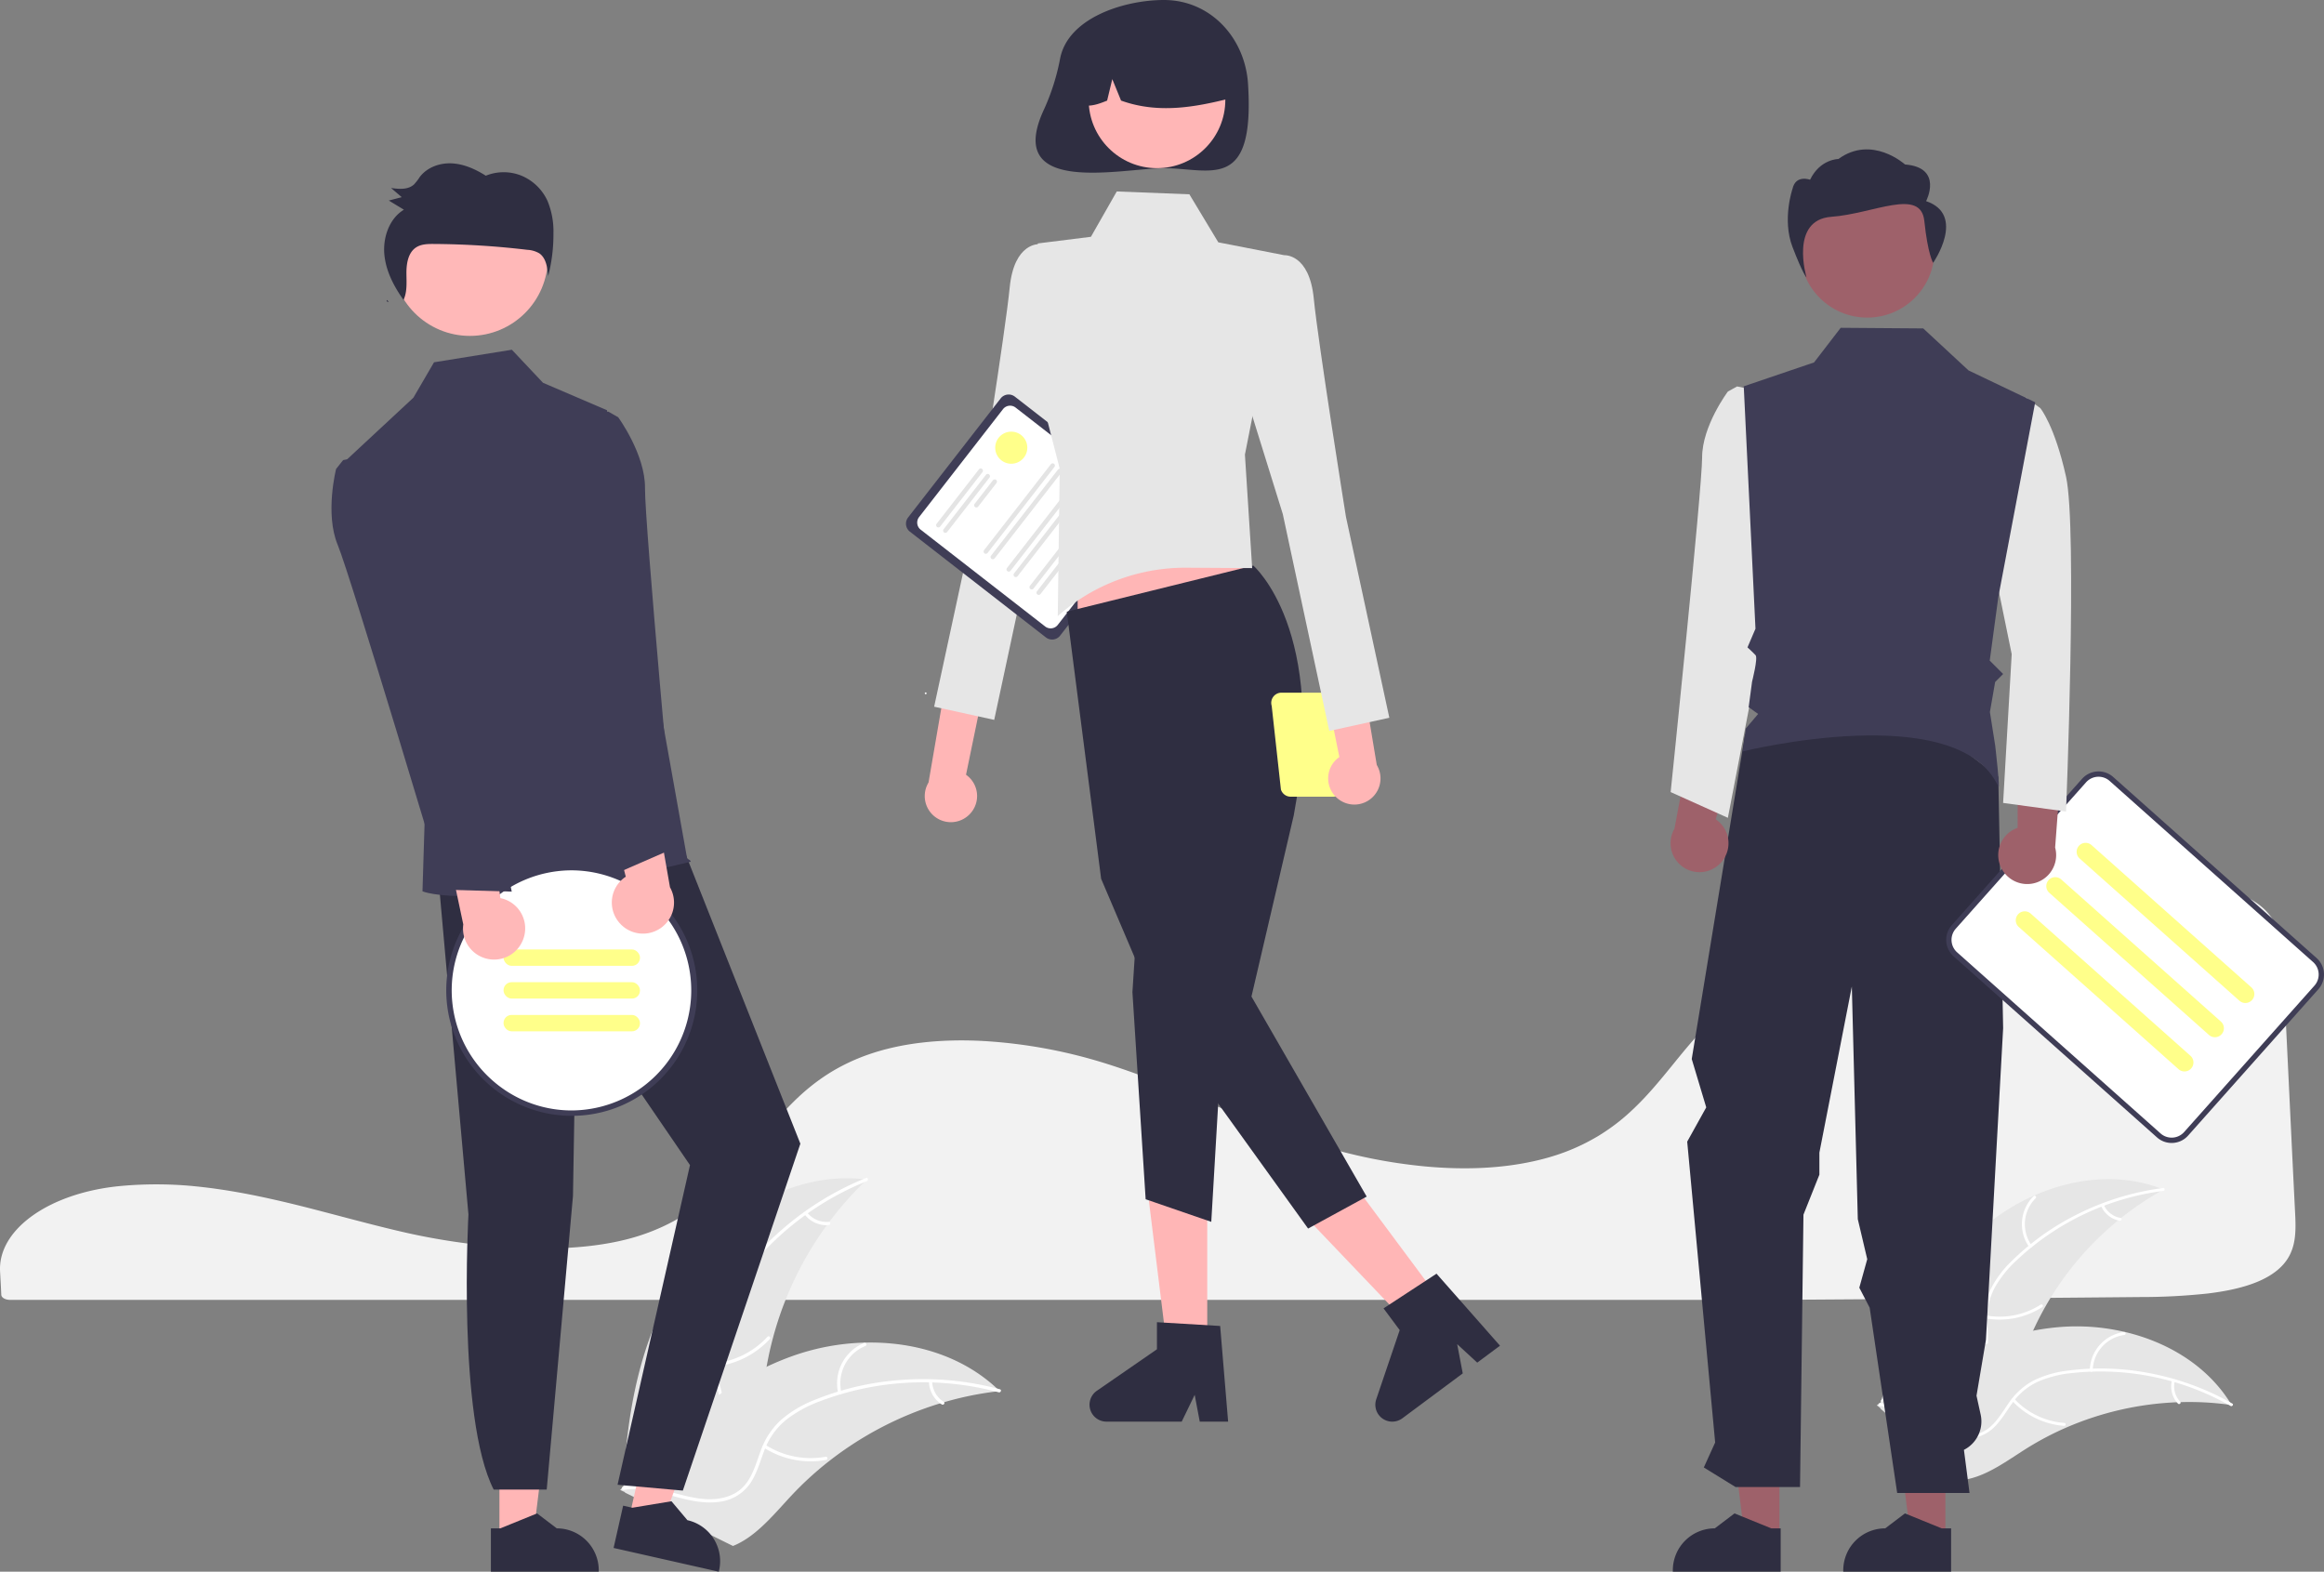 <svg height="590.182" viewBox="0 0 872.699 590.182" width="872.699" xmlns="http://www.w3.org/2000/svg"><rect x="0" y="0" width="872.699" height="590.182" fill="#808080" stroke="none"/><g transform="matrix(1 0 0 1 -163.651 -154.909)"><path d="M222.381 599.644c-4.144 0-8.297.171-12.352.516l-.59.05c-26.899 2.378-46.574 16.173-45.764 32.09l.156 2.878c.103 1.819.213 3.775.304 5.945.049 1.07 1.509 1.892 3.326 1.892H829.101c46.649-.283 93.129-.64 138.141-1.06a235.086 235.086 0 0 0 25.273-1.31c12.509-1.48 21.191-4.415 26.545-8.972h.002c6.658-5.65 6.868-12.766 6.465-20.805-.82-16.232-1.634-33.285-2.445-50.286-.717-14.983-1.431-29.927-2.144-44.233-.441-8.49-1.422-15.984-8.983-21.712-8.195-6.194-23.141-9.334-44.423-9.334-.257 0-.512 0-.773.001-66.697.237-132.783 23.171-164.446 57.067-3.646 3.903-7.043 8.082-10.329 12.124-4.855 5.971-9.874 12.144-15.864 17.664a74.56 74.56 0 0 1 -10.48 8.169c-.257.178-.551.368-.862.549-.712.464-1.456.911-2.182 1.31a75.768 75.768 0 0 1 -13.365 6.076l-.468.157c-.353.126-.735.252-1.117.367-2.68.86-5.465 1.604-8.254 2.206-12.069 2.66-25.793 3.298-40.789 1.894a197.111 197.111 0 0 1 -40.557-8.265c-13.886-4.389-26.884-9.86-39.454-15.151-5.521-2.325-11.232-4.729-16.935-7.006-1.072-.429-2.127-.848-3.197-1.267-6.966-2.715-13.281-4.957-19.306-6.854a190.553 190.553 0 0 0 -46.008-8.521c-16.588-.908-31.206.805-43.438 5.079a74.597 74.597 0 0 0 -9.825 4.233c-14.488 7.523-23.419 18.627-32.056 29.365-10.744 13.356-21.853 27.169-43.79 34.329-25.313 8.27-62.262 4.834-88.403-1.141-8.219-1.879-16.427-4.04-24.366-6.131q-4.809-1.267-9.626-2.517c-6.309-1.629-11.473-2.877-16.251-3.931l-1.511-.336c-.84-.183-1.682-.365-2.538-.539-5.674-1.191-10.958-2.129-16.162-2.866l-1.231-.18c-2.468-.325-4.776-.596-7.04-.823l-.904-.09C231.569 599.854 226.979 599.644 222.381 599.644Z" fill="#f2f2f2"/><path d="M906.555 617.408c18.617-16.777 46.309-25.212 69.537-15.805a115.466 115.466 0 0 0 -51.888 59.935c-3.698 9.838-6.786 21.166-15.882 26.433-5.659 3.278-12.7 3.438-19.046 1.856-6.346-1.582-12.162-4.754-17.899-7.894l-1.632-.037C877.073 657.93 887.938 634.184 906.555 617.408Z" fill="#e6e6e6"/><path d="M975.963 602.112a98.692 98.692 0 0 0 -54.906 25.931 42.5 42.5 0 0 0 -8.345 10.377 24.376 24.376 0 0 0 -2.818 12.516c.101 4.058.673 8.198-.214 12.21a14.925 14.925 0 0 1 -7.425 9.689c-4.546 2.613-9.759 3.437-14.886 4.065-5.692.698-11.615 1.332-16.542 4.525-.597.387-1.162-.562-.566-.948 8.572-5.555 19.42-3.534 28.637-7.241 4.301-1.73 8.107-4.766 9.454-9.357 1.178-4.015.591-8.284.454-12.392a26.011 26.011 0 0 1 2.299-12.34 39.291 39.291 0 0 1 7.916-10.659 95.749 95.749 0 0 1 24.333-17.42 100.442 100.442 0 0 1 32.6-10.059c.703-.091.709 1.015.01 1.105Z" fill="#ffffff"/><path d="M925.656 623.184a14.807 14.807 0 0 1 1.632-19.104c.506-.499 1.305.265.798.764a13.711 13.711 0 0 0 -1.482 17.774c.415.577-.536 1.14-.948.566Z" fill="#ffffff"/><path d="M909.571 648.884a28.539 28.539 0 0 0 20.394-4.083c.598-.385 1.164.564.566.948a29.685 29.685 0 0 1 -21.23 4.206c-.701-.126-.427-1.197.27-1.071Z" fill="#ffffff"/><path d="M953.656 607.341a8.381 8.381 0 0 0 6.269 4.894c.702.117.427 1.188-.27 1.071a9.392 9.392 0 0 1 -6.947-5.399.571.571 0 0 1 .191-.757.555.555 0 0 1 .757.191Z" fill="#ffffff"/><path d="M1001.67 682.507c-.44-.061-.881-.122-1.328-.176a110.379 110.379 0 0 0 -17.882-.908c-.462.007-.931.021-1.392.041a116.365 116.365 0 0 0 -41.75 9.61 113.005 113.005 0 0 0 -15.163 8.056c-6.688 4.234-13.602 9.358-21.078 11.085a19.386 19.386 0 0 1 -2.362.421l-30.889-26.745c-.04-.096-.086-.185-.126-.282l-1.282-1.011c.239-.176.49-.353.729-.528.138-.102.283-.199.421-.301.094-.066.189-.133.27-.198.031-.022.063-.044.088-.059.081-.065.164-.117.239-.176q2.103-1.49 4.235-2.955c.006-.007.006-.007.019-.008a166.157 166.157 0 0 1 34.601-18.599c.367-.139.739-.285 1.12-.411a107.831 107.831 0 0 1 16.939-4.767 95.329 95.329 0 0 1 9.553-1.334 79.272 79.272 0 0 1 24.723 1.752c16.143 3.743 30.91 12.608 39.656 26.433C1001.236 681.798 1001.453 682.146 1001.67 682.507Z" fill="#e6e6e6"/><path d="M1001.262 682.839A98.692 98.692 0 0 0 941.81 670.486a42.5 42.5 0 0 0 -12.911 3.261 24.376 24.376 0 0 0 -9.785 8.297c-2.363 3.301-4.398 6.951-7.522 9.62a14.925 14.925 0 0 1 -11.761 3.266c-5.203-.651-9.862-3.132-14.333-5.717-4.965-2.87-10.076-5.93-15.932-6.347-.71-.051-.59-1.149.119-1.098 10.189.726 17.633 8.871 27.225 11.46 4.476 1.208 9.343 1.075 13.182-1.779 3.358-2.496 5.459-6.258 7.823-9.621a26.011 26.011 0 0 1 9.265-8.469 39.291 39.291 0 0 1 12.738-3.745 95.749 95.749 0 0 1 29.917.742 100.443 100.443 0 0 1 32.085 11.596c.616.351-.045 1.237-.657.888Z" fill="#ffffff"/><path d="M948.408 669.376a14.807 14.807 0 0 1 12.805-14.271c.705-.093.883.997.177 1.091a13.711 13.711 0 0 0 -11.884 13.299c-.016.711-1.114.588-1.098-.119Z" fill="#ffffff"/><path d="M920.092 680.212A28.539 28.539 0 0 0 938.834 689.23c.709.053.59 1.151-.119 1.098a29.685 29.685 0 0 1 -19.483-9.424c-.484-.523.38-1.212.861-.692Z" fill="#ffffff"/><path d="M980.303 673.584a8.381 8.381 0 0 0 2.058 7.682c.49.516-.374 1.205-.861.692a9.392 9.392 0 0 1 -2.296-8.493.571.571 0 0 1 .609-.49.555.555 0 0 1 .49.609Z" fill="#ffffff"/><path d="M419.194 634.093c15.245-23.122 42.515-39.848 69.975-36.249a127.604 127.604 0 0 0 -38.822 78.537c-1.218 11.551-1.37 24.526-9.632 32.69-5.141 5.08-12.627 7.21-19.854 7.283-7.227.073-14.331-1.701-21.34-3.464l-1.756.415C398.935 685.634 403.949 657.215 419.194 634.093Z" fill="#e6e6e6"/><path d="M489.172 598.425a109.067 109.067 0 0 0 -51.51 43.008 46.968 46.968 0 0 0 -6.039 13.42 26.938 26.938 0 0 0 .468 14.17c1.237 4.313 3.001 8.581 3.168 13.119a16.494 16.494 0 0 1 -5.245 12.428c-4.135 4.059-9.482 6.391-14.79 8.489-5.894 2.33-12.052 4.656-16.434 9.441-.531.58-1.4-.278-.869-.857 7.623-8.326 19.787-9.182 28.614-15.711 4.119-3.047 7.345-7.353 7.508-12.638.143-4.621-1.673-9.024-2.962-13.38a28.745 28.745 0 0 1 -.974-13.838 43.421 43.421 0 0 1 5.501-13.602 105.814 105.814 0 0 1 21.179-25.401 111.001 111.001 0 0 1 32.068-19.827c.727-.293 1.04.888.318 1.179Z" fill="#ffffff"/><path d="M441.23 634.957a16.363 16.363 0 0 1 -3.569-20.886c.403-.674 1.469-.08 1.066.595a15.152 15.152 0 0 0 3.359 19.422c.604.502-.256 1.368-.857.869Z" fill="#ffffff"/><path d="M431.176 666.919a31.539 31.539 0 0 0 20.676-10.041c.533-.578 1.402.28.869.857a32.806 32.806 0 0 1 -21.536 10.405c-.785.06-.789-1.161-.009-1.221Z" fill="#ffffff"/><path d="M466.769 610.222a9.263 9.263 0 0 0 8.066 3.491c.784-.07.787 1.151.009 1.221a10.379 10.379 0 0 1 -8.932-3.842.631.631 0 0 1 -.006-.863.613.613 0 0 1 .863-.006Z" fill="#ffffff"/><path d="M539.033 677.258c-.488.058-.976.115-1.469.182a121.983 121.983 0 0 0 -19.378 4.003c-.492.136-.99.281-1.477.43a128.597 128.597 0 0 0 -41.98 21.893 124.883 124.883 0 0 0 -13.976 12.834c-5.975 6.389-11.944 13.792-19.46 17.719a21.424 21.424 0 0 1 -2.409 1.107L398.407 715.415c-.069-.092-.143-.174-.213-.266l-1.653-.725c.206-.254.426-.513.633-.768.119-.148.247-.291.366-.439.082-.097.165-.194.234-.287.027-.032.055-.065.078-.088.069-.092.142-.171.206-.254q1.835-2.178 3.708-4.338c.005-.009.005-.009.018-.014 9.539-10.948 20.075-21.196 31.833-29.519.354-.25.712-.51 1.084-.751a119.167 119.167 0 0 1 16.791-9.81 105.352 105.352 0 0 1 9.846-4.085 87.605 87.605 0 0 1 26.93-5.005c18.307-.487 36.566 4.885 49.767 17.238C538.371 676.62 538.7 676.932 539.033 677.258Z" fill="#e6e6e6"/><path d="M538.688 677.727a109.067 109.067 0 0 0 -67.022 3.327 46.968 46.968 0 0 0 -12.901 7.079 26.938 26.938 0 0 0 -8.157 11.596c-1.609 4.188-2.77 8.658-5.369 12.382a16.494 16.494 0 0 1 -11.671 6.765c-5.746.752-11.419-.606-16.92-2.127-6.108-1.688-12.426-3.539-18.806-2.356-.773.143-.95-1.064-.178-1.208 11.099-2.058 21.327 4.582 32.306 4.683 5.123.047 10.291-1.449 13.604-5.57 2.897-3.604 4.098-8.212 5.69-12.467A28.745 28.745 0 0 1 456.817 688.196a43.421 43.421 0 0 1 12.582-7.549 105.815 105.815 0 0 1 32.203-7.53 111.001 111.001 0 0 1 37.542 3.476c.757.204.296 1.335-.455 1.133Z" fill="#ffffff"/><path d="M478.414 678.031A16.364 16.364 0 0 1 488.14 659.206c.728-.296 1.221.821.493 1.117a15.152 15.152 0 0 0 -9.011 17.53c.181.764-1.028.938-1.208.178Z" fill="#ffffff"/><path d="M451.144 697.498a31.539 31.539 0 0 0 22.554 4.431c.773-.141.951 1.067.178 1.208a32.806 32.806 0 0 1 -23.46-4.659c-.663-.425.069-1.402.728-.98Z" fill="#ffffff"/><path d="M513.697 673.658a9.263 9.263 0 0 0 4.339 7.644c.668.416-.064 1.393-.728.98a10.379 10.379 0 0 1 -4.818-8.445.631.631 0 0 1 .515-.693.613.613 0 0 1 .693.515Z" fill="#ffffff"/><path d="M527.689 460.738a9.76 9.76 0 0 0 -1.282-14.911l15.932-77.107-17.189 5.423-12.818 74.595a9.813 9.813 0 0 0 15.357 12.001Z" fill="#ffb6b6"/><path d="M564.515 254.628l-10.648-8.037s-9.393-.665-11.056 16.274S530.732 344.815 530.732 344.815l-16.293 75.463 22.554 4.95 17.451-81.438 17.469-56.184Z" fill="#e6e6e6"/><path d="M556.404 394.262l-51.075-39.713a3.809 3.809 0 0 1 -.668-5.338l34.751-44.693a3.809 3.809 0 0 1 5.338-.668l51.075 39.713a3.809 3.809 0 0 1 .668 5.338l-34.751 44.693A3.809 3.809 0 0 1 556.404 394.262Z" fill="#3f3d56"/><path d="M556.123 390.152l-46.742-36.345a3.382 3.382 0 0 1 -.593-4.74L540.291 308.552a3.382 3.382 0 0 1 4.74-.593l46.742 36.345a3.382 3.382 0 0 1 .593 4.74l-31.503 40.516A3.382 3.382 0 0 1 556.123 390.152Z" fill="#ffffff"/><path d="M515.508 352.777a.845.845 0 0 1 -.148-1.185l15.893-20.439a.844.844 0 1 1 1.333 1.037L516.693 352.629A.845.845 0 0 1 515.508 352.777Z" fill="#e4e4e4"/><path d="M518.142 354.825a.845.845 0 0 1 -.148-1.185l15.893-20.439a.844.844 0 1 1 1.333 1.037L519.327 354.677A.845.845 0 0 1 518.142 354.825Z" fill="#e4e4e4"/><path d="M529.78 345.294a.845.845 0 0 1 -.148-1.185l6.889-8.86a.844.844 0 1 1 1.333 1.037l-6.889 8.86A.845.845 0 0 1 529.78 345.294Z" fill="#e4e4e4"/><path d="M533.331 362.681a.845.845 0 0 1 -.148-1.185l25.089-32.267a.844.844 0 1 1 1.333 1.037l-25.089 32.267A.845.845 0 0 1 533.331 362.681Z" fill="#e4e4e4"/><path d="M535.965 364.729a.845.845 0 0 1 -.148-1.185l25.089-32.267a.844.844 0 1 1 1.333 1.037l-25.089 32.267A.845.845 0 0 1 535.965 364.729Z" fill="#e4e4e4"/><path d="M541.944 369.378a.845.845 0 0 1 -.148-1.185l25.089-32.267a.844.844 0 1 1 1.333 1.037L543.129 369.229A.845.845 0 0 1 541.944 369.378Z" fill="#e4e4e4"/><path d="M544.578 371.426a.845.845 0 0 1 -.148-1.185l25.089-32.267a.844.844 0 1 1 1.333 1.037l-25.089 32.267A.845.845 0 0 1 544.578 371.426Z" fill="#e4e4e4"/><path d="M550.558 376.075a.845.845 0 0 1 -.148-1.185l25.089-32.267a.844.844 0 1 1 1.333 1.037l-25.089 32.267A.845.845 0 0 1 550.558 376.075Z" fill="#e4e4e4"/><path d="M553.192 378.123a.845.845 0 0 1 -.148-1.185L578.133 344.671a.844.844 0 0 1 1.333 1.037l-25.089 32.267A.845.845 0 0 1 553.192 378.123Z" fill="#e4e4e4"/></g><circle cx="347.608" cy="260.34" fill="#ffffff" r=".347"/><path d="M561.778 176.706a83.478 83.478 0 0 1 -5.956 19.01c-15.673 33.157 28.961 22.349 44.912 22.349 17.44 0 34.126 9.171 31.578-31.578-1.089-17.406-14.138-31.578-31.578-31.578C585.838 154.909 564.893 161.531 561.778 176.706Z" fill="#2f2e41" transform="matrix(1 0 0 1 -163.651 -154.909)"/><path d="M453.34 508.085 438.481 508.085 431.41 450.772 453.34 450.772 453.34 508.085Z" fill="#ffb6b6"/><path d="M624.833 688.739H614.177l-1.902-10.06-4.871 10.06H579.142a6.353 6.353 0 0 1 -3.61-11.581l22.569-15.587V651.401l23.739 1.417Z" fill="#2f2e41" transform="matrix(1 0 0 1 -163.651 -154.909)"/><path d="M541.617 489.333 529.693 498.2 489.82 456.429 507.418 443.342 541.617 489.333Z" fill="#ffb6b6"/><path d="M726.923 660.222l-8.551 6.359-7.529-6.938 2.094 10.98-22.679 16.864a6.353 6.353 0 0 1 -9.807-7.139l8.81-25.975-6.069-8.162 19.895-13.028Z" fill="#2f2e41" transform="matrix(1 0 0 1 -163.651 -154.909)"/><path d="M404.675 244.313 475.21 233.327 461.183 191.129 404.675 191.129 404.675 244.313Z" fill="#ffb6b6"/><path d="M634.29 367.291s28.193 24.357 15.185 93.793L633.595 529.12l43.266 75.116-22 12-53.318-74.105L577.145 484.901 564.24 384.599Z" fill="#2f2e41" transform="matrix(1 0 0 1 -163.651 -154.909)"/><path d="M426.942 346.301 425.246 372.562 430.21 450.327 454.854 458.812 459.521 379.134 426.942 346.301Z" fill="#2f2e41"/><path d="M583.016 226.805l27.265 1.064 10.866 18.038 24.792 4.84L631.139 325.619l2.722 42.617-24.686-.151a72.207 72.207 0 0 0 -48.314 18.151l0 0 .738-55.32-10.618-41.296 2.386-43.301 19.944-2.493Z" fill="#e6e6e6" transform="matrix(1 0 0 1 -163.651 -154.909)"/><circle cx="434.471" cy="37.487" fill="#ffb6b6" r="25.661"/><path d="M580.695 166.239a29.393 29.393 0 0 1 44.688 25.653c-13.075 3.283-26.812 5.795-40.756.785l-3.293-8.059-1.941 8.065c-4.246 1.736-8.504 3.204-12.761-.017A30.012 30.012 0 0 1 580.695 166.239Z" fill="#2f2e41" transform="matrix(1 0 0 1 -163.651 -154.909)"/><path d="M641.193 419.971l3.459 31.393a3.832 3.832 0 0 0 3.662 2.705h15.945a3.832 3.832 0 0 0 3.663-2.705l2.865-24.061a5.819 5.819 0 1 0 1.5-10.947 3.798 3.798 0 0 0 -2.907-1.344H644.856A3.832 3.832 0 0 0 641.193 419.971Zm30.095 5.705 1.755-5.705a3.792 3.792 0 0 0 .058-2.028c.075-.004.146-.022.222-.022a4.155 4.155 0 1 1 0 8.31A4.102 4.102 0 0 1 671.288 425.675Z" fill="#ffff8a" transform="matrix(1 0 0 1 -163.651 -154.909)"/><path d="M665.237 454.09a9.76 9.76 0 0 1 1.357-14.904L651.055 361.999l17.161 5.51 12.439 74.659A9.813 9.813 0 0 1 665.237 454.09Z" fill="#ffb6b6" transform="matrix(1 0 0 1 -163.651 -154.909)"/><path d="M635.292 258.783l10.648-8.037s9.393-.665 11.056 16.274S669.075 348.97 669.075 348.97l16.293 75.463-22.554 4.95-17.451-81.438-17.469-56.184Z" fill="#e6e6e6" transform="matrix(1 0 0 1 -163.651 -154.909)"/><circle cx="379.745" cy="168.11" fill="#ffff8a" r="6.027"/><path d="M187.545 578.006 200.106 578.005 206.082 529.556 187.543 529.557 187.545 578.006Z" fill="#ffb6b6"/><path d="M347.992 728.814l3.536-0 13.803-5.613 7.398 5.613h.001A15.765 15.765 0 0 1 388.494 744.577v.512l-40.502.002Z" fill="#2f2e41" transform="matrix(1 0 0 1 -163.651 -154.909)"/><path d="M236.221 570.09 248.474 572.857 264.975 526.914 246.891 522.831 236.221 570.09Z" fill="#ffb6b6"/><path d="M397.65 720.293l3.449.779 14.701-2.435 5.98 7.104.001 0a15.765 15.765 0 0 1 11.905 18.849l-.113.5-39.507-8.92Z" fill="#2f2e41" transform="matrix(1 0 0 1 -163.651 -154.909)"/><path d="M328.2 483.699 339.559 610.959s-4.256 76.401 9.477 103.286h19.917L378.814 603.982l1.238-74.009 42.699 62.439L395.555 712.442l24.513 2.191 44.133-130.261L415.715 462.088Z" fill="#2f2e41" transform="matrix(1 0 0 1 -163.651 -154.909)"/><circle cx="176.446" cy="96.839" fill="#ffb8b8" r="29.293"/><path d="M391.591 308.956l-24.032-10.311L355.861 286.236l-29.225 4.713-7.754 13.295-25.101 23.34 29.409 132.973-.89 29.043s18.822 8.474 100.453-11.036c.979-.234-1.07-1.259-1.07-1.259Z" fill="#3f3d56" transform="matrix(1 0 0 1 -163.651 -154.909)"/><path d="M309.636 268.369q-.306-.418-.606-.843c-.081.17-.145.346-.237.512Z" fill="#2f2e41" transform="matrix(1 0 0 1 -163.651 -154.909)"/><path d="M369.235 230.321a18.691 18.691 0 0 0 -9.78-9.448 17.845 17.845 0 0 0 -13.379.012c-3.873-2.447-8.175-4.386-12.707-4.627s-9.323 1.441-12.115 5.142a19.776 19.776 0 0 1 -2.117 2.75c-2.245 2.079-5.656 1.779-8.64 1.354q2.007 1.72 4.016 3.441-2.43.635-4.86 1.27 2.836 1.72 5.671 3.44c-5.488 3.294-7.982 10.484-7.323 17.013.623 6.182 3.608 11.835 7.176 16.86 1.423-3.004 1.117-6.597 1.093-9.98-.025-3.574.608-7.633 3.472-9.631 1.932-1.347 4.416-1.408 6.746-1.395a309.938 309.938 0 0 1 35.159 2.195 9.897 9.897 0 0 1 4.501 1.306c2.58 1.76 3.083 5.393 3.342 8.581a62.172 62.172 0 0 0 1.985-16.117A29.707 29.707 0 0 0 369.235 230.321Z" fill="#2f2e41" transform="matrix(1 0 0 1 -163.651 -154.909)"/><circle cx="214.704" cy="371.895" fill="#ffffff" r="46.105"/><path d="M378.355 479.674a47.383 47.383 0 0 0 -7.08.533c-1.199.174-2.366.4-3.524.676a47.106 47.106 0 0 0 -19.968 81.76c.789.666 1.588 1.311 2.418 1.926a47.12 47.12 0 1 0 28.155-84.895Zm0 92.21a44.821 44.821 0 0 1 -26.639-8.74c-.84-.615-1.649-1.25-2.438-1.926a45.054 45.054 0 0 1 20.102-78.594c1.147-.236 2.295-.42 3.463-.564a44.602 44.602 0 0 1 5.512-.338 45.081 45.081 0 0 1 0 90.161Z" fill="#3f3d56" transform="matrix(1 0 0 1 -163.651 -154.909)"/><rect fill="#ffff8a" height="6.147" rx="3" transform="matrix(-1 0 0 -1 593.06 874.11)" width="51.228" x="352.741" y="511.436"/><rect fill="#ffff8a" height="6.147" rx="3" transform="matrix(-1 0 0 -1 593.06 898.699)" width="51.228" x="352.741" y="523.73"/><rect fill="#ffff8a" height="6.147" rx="3" transform="matrix(-1 0 0 -1 593.06 923.288)" width="51.228" x="352.741" y="536.025"/><path d="M730.52 576.442 717.349 576.441 711.083 525.639 730.522 525.64 730.52 576.442Z" fill="#9e616a"/><path d="M668.209 576.442 655.039 576.441 648.773 525.639 668.212 525.64 668.209 576.442Z" fill="#9e616a"/><path d="M832.324 745.091l-40.502-.002V744.577a15.765 15.765 0 0 1 15.764-15.764h.001l7.398-5.613 13.803 5.613 3.536 0Z" fill="#2f2e41" transform="matrix(1 0 0 1 -163.651 -154.909)"/><path d="M896.324 745.091l-40.502-.002V744.577a15.765 15.765 0 0 1 15.764-15.764h.001l7.398-5.613 13.803 5.613 3.536 0Z" fill="#2f2e41" transform="matrix(1 0 0 1 -163.651 -154.909)"/><path d="M818.941 430.688 798.924 552.572l5.447 18.163-7.148 12.864 10.497 112.97-4.261 9.381 11.906 7.342h24.226L840.877 611.02l5.984-15.016v-8.276l12.182-62.364 2.243 87.336 3.544 15.039L861.853 638.448l3.889 7.502 10.331 69.571H903.239l-2.101-16.185 0 0a11.962 11.962 0 0 0 6.281-13.237l-1.558-7.094 3.545-20.976 6.455-117.024-1.82-94.423L882.262 422.28Z" fill="#2f2e41" transform="matrix(1 0 0 1 -163.651 -154.909)"/><circle cx="701.179" cy="94.026" fill="#9e616a" r="25.239"/><path d="M809.686 479.055A10.803 10.803 0 0 0 807.956 462.58l9.814-37.115-18.909 6.36-6.421 34.27a10.862 10.862 0 0 0 17.245 12.96Z" fill="#9e616a" transform="matrix(1 0 0 1 -163.651 -154.909)"/><path d="M820.015 300.86l-4.059-.842-3.461 1.917s-9.669 12.892-9.669 24.709S791.008 452.339 791.008 452.339l21.486 9.669 17.189-89.168Z" fill="#e6e6e6" transform="matrix(1 0 0 1 -163.651 -154.909)"/><path d="M886.932 230.431s6.601-12.619-7.922-13.767c0 0-12.381-11.231-25-2.053 0 0-6.883 0-10.647 7.789 0 0-5.414-2.053-6.603 3.442 0 0-3.961 11.472 0 21.797s5.277 11.472 5.277 11.472-6.509-21.647 9.335-22.794 33.574-11.049 34.895 1.571 3.307 15.729 3.307 15.729S902.115 235.593 886.932 230.431Z" fill="#2f2e41" transform="matrix(1 0 0 1 -163.651 -154.909)"/><path d="M979.128 583.598a7.723 7.723 0 0 1 -5.163-1.97L897.584 513.638a7.789 7.789 0 0 1 -.638-10.984L945.876 447.685a7.789 7.789 0 0 1 10.985-.639l76.381 67.992a7.78 7.78 0 0 1 .638 10.983l-48.931 54.968a7.726 7.726 0 0 1 -5.36 2.595C979.435 583.595 979.281 583.598 979.128 583.598Z" fill="#ffffff" transform="matrix(1 0 0 1 -163.651 -154.909)"/><path d="M979.127 584.098a8.219 8.219 0 0 1 -5.495-2.096l-76.381-67.991a8.291 8.291 0 0 1 -.679-11.691l48.93-54.968a8.292 8.292 0 0 1 11.691-.68l76.381 67.992a8.282 8.282 0 0 1 .679 11.69L985.323 581.323a8.229 8.229 0 0 1 -5.705 2.762C979.454 584.094 979.291 584.098 979.127 584.098Zm-27.436-137.518a6.264 6.264 0 0 0 -4.694 2.102l-48.93 54.968a6.287 6.287 0 0 0 .515 8.867l76.381 67.991a6.279 6.279 0 0 0 8.867-.516l48.931-54.968a6.28 6.28 0 0 0 -.515-8.866l-76.381-67.992A6.255 6.255 0 0 0 951.691 446.58Z" fill="#3f3d56" transform="matrix(1 0 0 1 -163.651 -154.909)"/><path d="M1006.825 531.541a3.353 3.353 0 0 1 -2.237-.851l-59.956-53.371a3.367 3.367 0 1 1 4.477-5.029l59.957 53.371a3.366 3.366 0 0 1 -2.241 5.88Z" fill="#ffff8a" transform="matrix(1 0 0 1 -163.651 -154.909)"/><path d="M995.389 544.388a3.353 3.353 0 0 1 -2.237-.851l-59.956-53.371a3.366 3.366 0 1 1 4.477-5.028l59.957 53.371a3.365 3.365 0 0 1 -2.241 5.879Z" fill="#ffff8a" transform="matrix(1 0 0 1 -163.651 -154.909)"/><path d="M983.953 557.236a3.35 3.35 0 0 1 -2.237-.852L921.759 503.014a3.367 3.367 0 1 1 4.478-5.029l59.956 53.371a3.365 3.365 0 0 1 -2.24 5.88Z" fill="#ffff8a" transform="matrix(1 0 0 1 -163.651 -154.909)"/><path d="M915.388 481.246a10.803 10.803 0 0 1 5.91-15.475l.065-38.39 16.636 11.011L935.387 473.159a10.862 10.862 0 0 1 -19.999 8.086Z" fill="#9e616a" transform="matrix(1 0 0 1 -163.651 -154.909)"/><path d="M916.926 311.381 924.358 304.217l5.46 3.941s5.372 6.446 9.669 25.784 0 125.695 0 125.695l-23.635-3.223 3.223-55.864-9.669-47.27Z" fill="#e6e6e6" transform="matrix(1 0 0 1 -163.651 -154.909)"/><path d="M927.9 305.964l-25.039-11.961-17-15.768-31-.232-10 13-26.4 8.968 4.4 91.032-3 7s2.09 1.888 3.045 2.944-1.32 9.897-1.32 9.897l-1.282 9.618 3.557 2.541-4.624 5.462-1.148 8.61s80.715-20.062 95.966 13.172c.806 1.756-1.178-15.405-1.178-15.405l-1.984-12.563 1.968-11.276 3-3-5.032-5.032 3.226-23.874Z" fill="#3f3d56" transform="matrix(1 0 0 1 -163.651 -154.909)"/><path d="M360.06 507.775a11.6 11.6 0 0 0 -8.504-15.622l-5.562-40.844-16.127 14.098 7.754 36.625a11.662 11.662 0 0 0 22.439 5.744Z" fill="#ffb8b8" transform="matrix(1 0 0 1 -163.651 -154.909)"/><path d="M296.875 326.838l-4.371.837-2.642 3.327s-4.275 16.766.595 28.484 40.076 129.497 40.076 129.497l25.288.733L336.121 394.222Z" fill="#3f3d56" transform="matrix(1 0 0 1 -163.651 -154.909)"/><path d="M396.567 501.784a11.599 11.599 0 0 1 2.066-17.666l-10.068-39.972 20.221 7.068 6.46 36.875a11.662 11.662 0 0 1 -18.679 13.696Z" fill="#ffb8b8" transform="matrix(1 0 0 1 -163.651 -154.909)"/><path d="M387.733 310.335l4.368-.853 3.692 2.102s10.218 13.964 10.068 26.651 11.097 135.101 11.097 135.101l-23.191 10.109-17.327-95.953Z" fill="#3f3d56" transform="matrix(1 0 0 1 -163.651 -154.909)"/></svg>